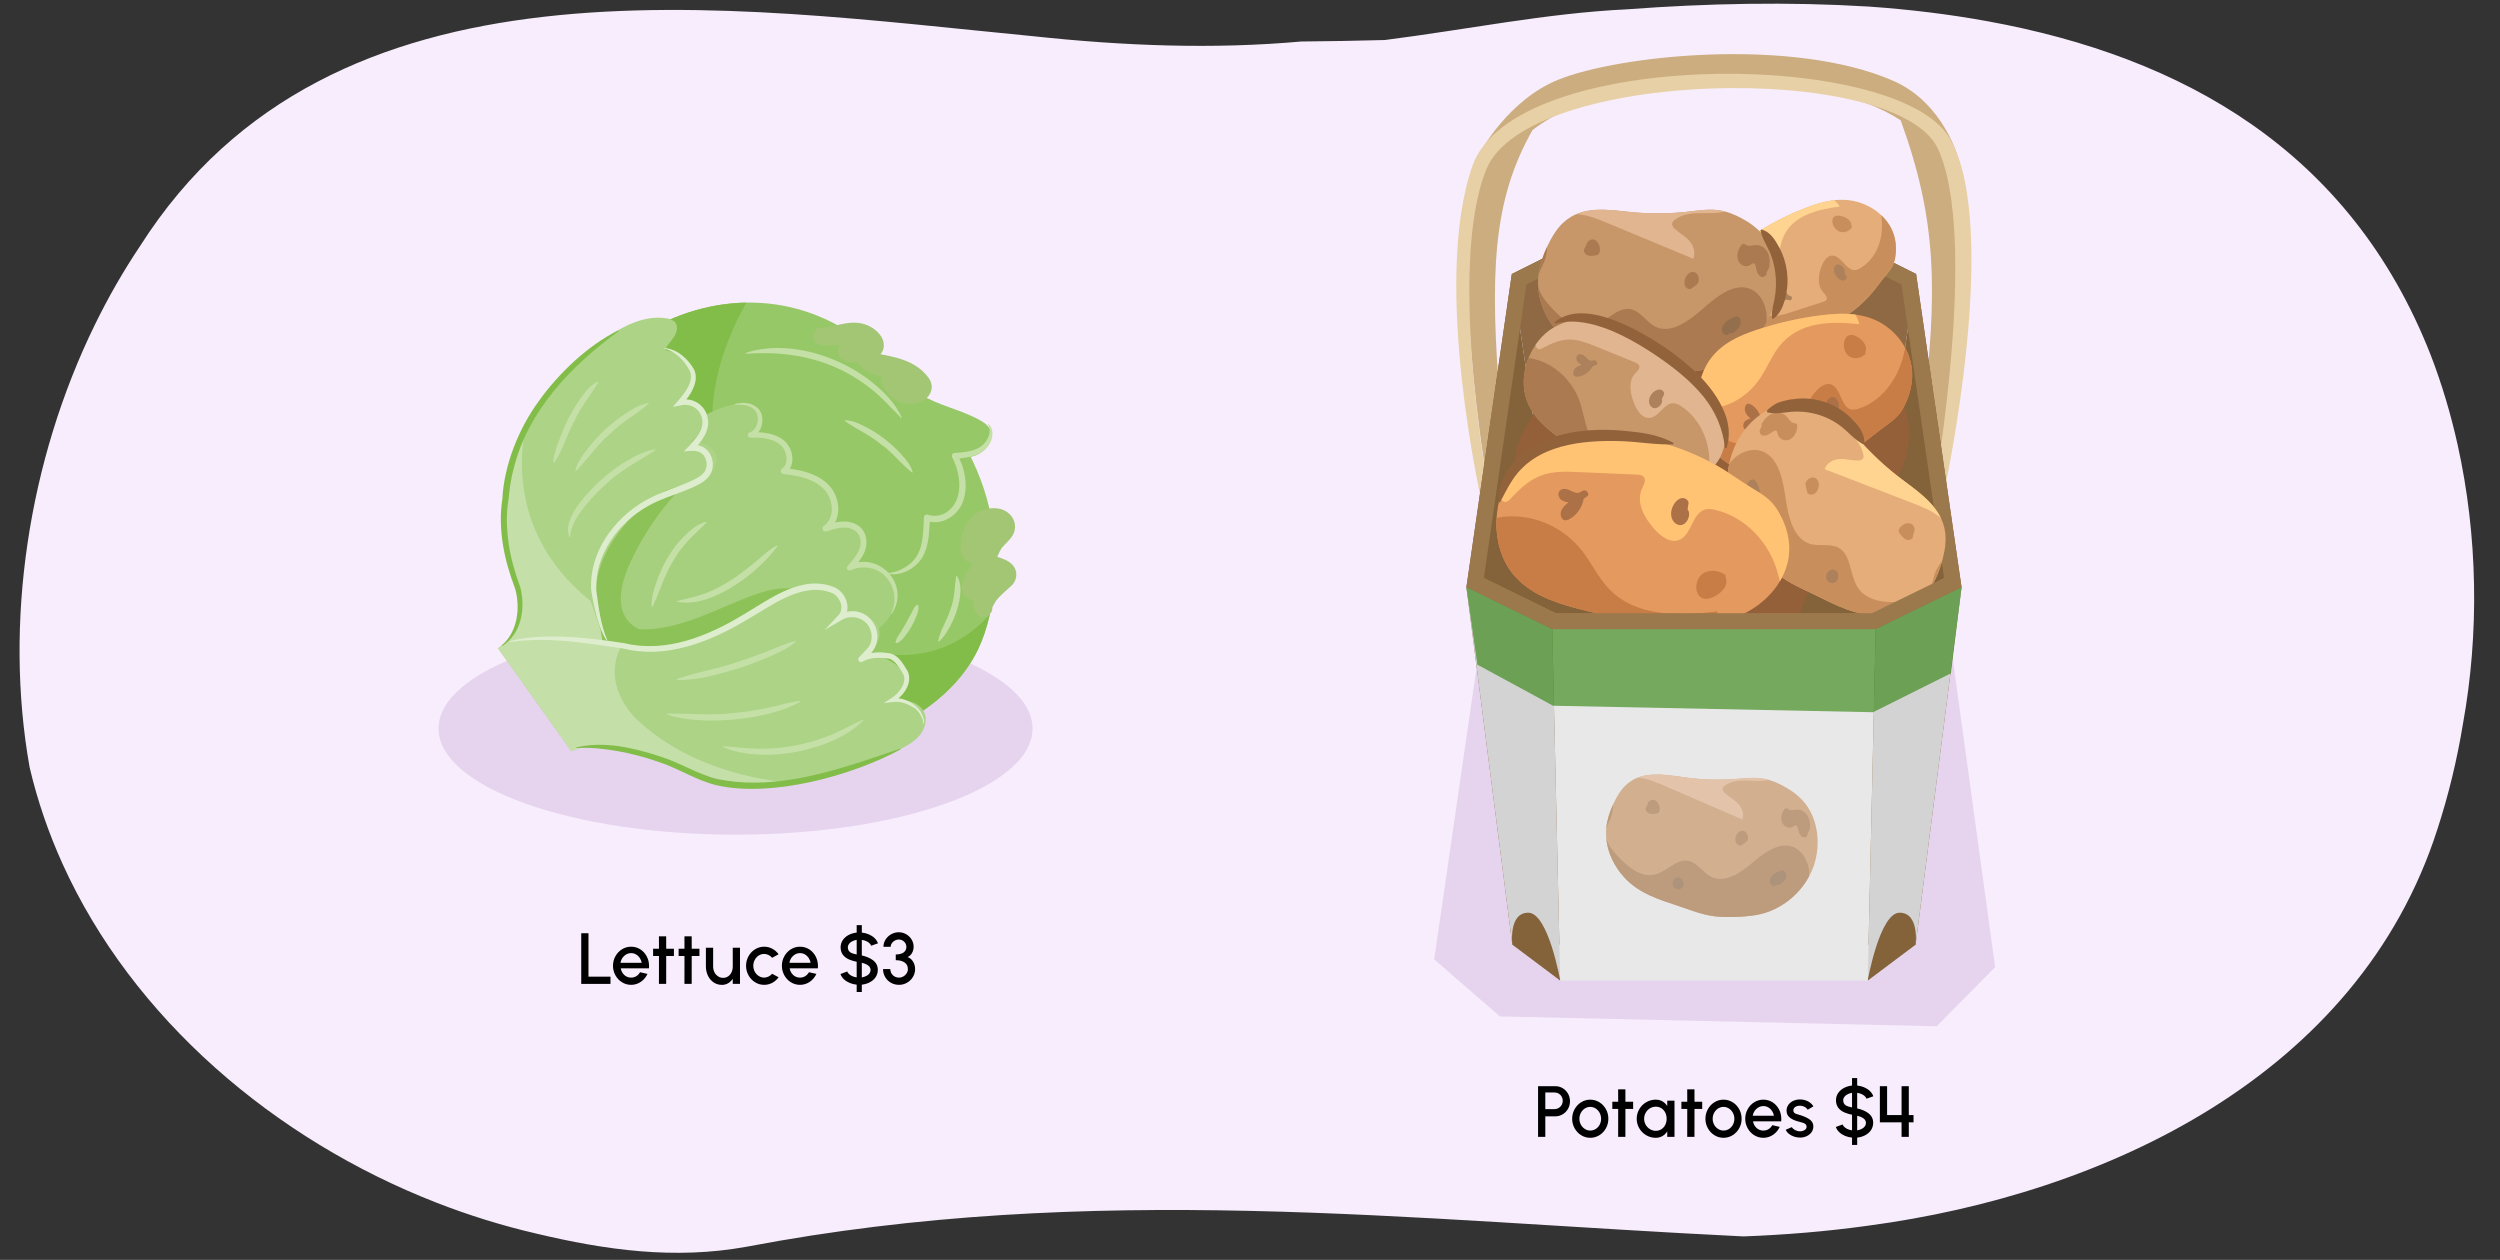 <?xml version="1.0" encoding="UTF-8"?><svg id="Guides_Delete_Me_" xmlns="http://www.w3.org/2000/svg" width="760" height="383" xmlns:xlink="http://www.w3.org/1999/xlink" viewBox="0 0 760 383"><rect x="0" y="0" width="760" height="383" fill="#333333" stroke="none"/><defs><style>.cls-1{clip-path:url(#clippath);}.cls-2{fill:#f7edfc;}.cls-3{fill:#e8d0a6;}.cls-4{fill:#e4ad79;}.cls-5{fill:#e4995e;}.cls-6{fill:#e8e8e8;}.cls-7{fill:#ffd490;}.cls-8{fill:#ffc373;}.cls-9{fill:#e6d3ed;}.cls-10{fill:#92623b;}.cls-11{fill:#997352;}.cls-12{fill:#97c867;}.cls-13{fill:#93603a;}.cls-14,.cls-15{fill:#83bd49;}.cls-16{fill:#946f4e;}.cls-17{fill:#8e6944;}.cls-18{fill:#ac7147;}.cls-19{fill:#a6d07d;}.cls-20{fill:#acd386;}.cls-21{fill:#ab7a50;}.cls-22{fill:#ccad7f;}.cls-23{fill:#c88f5d;}.cls-24{fill:#ddedce;}.cls-25{fill:#c79769;}.cls-26{fill:#c4e0a7;}.cls-27{fill:#d3d3d3;}.cls-28{fill:#c87c46;}.cls-29{fill:#ac815b;}.cls-30{fill:#e1b590;}.cls-31{fill:#a2c673;}.cls-32{fill:#9b794c;}.cls-33{fill:#84623a;}.cls-34{clip-path:url(#clippath-1);}.cls-35{clip-path:url(#clippath-4);}.cls-36{clip-path:url(#clippath-3);}.cls-37{clip-path:url(#clippath-2);}.cls-38,.cls-15{opacity:.7;}.cls-39{fill:#277f03;opacity:.6;}.cls-40{fill:#dceccb;opacity:.5;}</style><clipPath id="clippath"><path class="cls-12" d="M217.079,176.616l22.652,53.79c3.811,1.622,8.171,.301,12.081-1.066,8.993-3.142,17.988-6.51,26.087-11.526s15.325-11.826,19.439-20.418c1.533-3.201,2.616-6.604,3.435-10.058,3.726-15.7,1.903-32.659-5.074-47.208-.941-1.963-1.988-3.905-3.456-5.512l-75.165,41.998Z"/></clipPath><clipPath id="clippath-1"><path class="cls-12" d="M196.691,100.677c10.566-6.203,22.743-9.379,34.875-8.571,12.184,.811,24.022,5.678,33.248,14.091,5,4.559,9.224,10.112,14.791,13.577,5.713,3.555,12.571,4.735,18.374,8.011,1.383,.78,2.777,1.785,3.236,3.41,.703,2.492-1.196,5.451-3.523,6.739-2.316,1.281-4.915,1.342-7.392,1.371,1.551,2.798,3.121,5.666,3.507,8.94,.383,3.245-.666,7.019-3.334,9.025-2.993,2.252-6.873,1.643-10.247,.924,.966,1.813,1.318,3.959,1.257,6.086-.055,1.912-.444,3.858-1.341,5.584-1.849,3.561-5.656,5.747-9.405,6.488-3.733,.738-7.501,.268-11.191-.204,0,0-29.601-.137-29.001-.571s-50.071-60.268-49.469-60.788c.602-.521,15.617-14.113,15.617-14.113Z"/></clipPath><clipPath id="clippath-2"><path class="cls-19" d="M208.646,129.467c4.63-2.797,9.409-5.651,14.751-6.506,2.072-.332,4.374-.297,6.043,.975,2.724,2.074,1.917,7.163-1.315,8.293,3.359-.099,6.991,.154,9.589,2.285,2.598,2.131,3.291,6.76,.541,8.69,4.727,.456,9.744,1.525,13.028,4.956,3.284,3.431,3.685,9.887-.303,12.466,1.827-.586,3.691-1.179,5.61-1.167,1.918,.012,3.935,.73,5.041,2.298,1.183,1.678,1.089,4,.284,5.888-.805,1.889-2.218,3.441-3.606,4.955,3.265-1.58,7.406-1.148,10.275,1.07,2.869,2.218,4.329,6.118,3.622,9.675-.952,4.791-5.207,8.111-9.19,10.938-5.586,3.965-11.337,7.901-17.86,9.991-3.993,1.28-8.179,1.835-12.351,2.244-20.295,1.991-40.839,.673-61.068,3.254-.642-7.84,.17-15.877,1.177-23.679,.647-5.014,1.303-10.067,2.934-14.852,1.306-3.832,3.219-7.432,5.33-10.887,7.428-12.16,15.274-23.521,27.47-30.89Z"/></clipPath><clipPath id="clippath-3"><path class="cls-20" d="M151.361,197.062c4.644-3.017,6.853-7.391,6.445-12.914-.407-5.523-2.478-10.769-3.714-16.167-2.896-12.644-.171-24.844,5.297-36.607,5.468-11.762,14.486-21.74,25.251-28.976,5.301-3.563,11.525-6.582,17.844-5.651,1.03,.152,2.123,.456,2.77,1.272,.996,1.256,.494,3.141-.4,4.471s-2.141,2.455-2.697,3.958c2.332,.311,4.548,1.437,6.173,3.139,1.986,2.078,3.058,5.094,2.486,7.911-.572,2.817-2.926,5.275-5.775,5.653,2.666-2.015,7.034-.345,8.144,2.807,1.11,3.153-.748,6.872-3.72,8.402,2.896,.097,6.282,.467,7.775,2.95,1.792,2.981-.604,6.94-3.703,8.518-3.814,1.941-8.184,1.726-12.059,3.785-4.079,2.167-7.563,5.376-10.595,8.823-4.879,5.545-9.19,12.478-9.612,20.041-.468,8.395,3.027,16.562,2.118,25.026-.676,6.298-4.958,20.517-9.756,24.653l-22.273-31.094Z"/></clipPath><clipPath id="clippath-4"><path class="cls-20" d="M151.482,197.072c6.407-5.758,19.337-1.669,27.949-1.481,8.612,.188,17.283,1.61,25.791,.262,10.216-1.619,19.347-7.084,28.273-12.311,3.299-1.932,6.69-3.876,10.446-4.585,2.161-.408,4.389-.392,6.567-.093,2.173,.298,4.469,.981,5.801,2.724s1.06,4.774-.967,5.611c2.295-.313,4.651-.623,6.906-.094,2.255,.529,4.42,2.09,4.977,4.338,.721,2.907-1.347,5.699-3.285,7.983,4.046-.299,8.187,1.589,10.616,4.838,.499,.668,.936,1.405,1.1,2.222,.627,3.123-2.698,5.472-5.541,6.906,4.014-1.057,9.304-.523,10.887,3.313,.924,2.24,.147,4.903-1.381,6.783-1.528,1.88-3.696,3.116-5.863,4.199-15.025,7.506-36.971,13.468-53.319,9.617-8.866-2.089-17.264-5.828-26.069-8.159-8.805-2.332-12.343-4.366-20.689-.717l-22.197-31.356Z"/></clipPath></defs><path class="cls-2" d="M395.564,12.617c-26.564,2.383-53.564,1.383-81.564-1.617C221,2,101-17,42.594,74.779c-5.078,7.573-9.657,15.561-13.719,23.859C8.566,140.126,1.187,189.357,8.998,233.223c2.37,10.149,5.745,19.949,9.996,29.344,21.255,46.976,64.381,83.842,113.756,103.072,9.875,3.846,20,6.987,30.25,9.362,21,5,42,8,64,4,105-20,202-8,302.983-3.131,12.478-.459,25.176-1.49,37.866-3.253,72.151-9.616,149.151-45.616,173.151-120.616,3.375-10.375,5.953-21.062,7.731-31.911,4.976-27.408,4.57-57.054-1.625-84.935-2.065-9.293-4.773-18.391-8.14-27.144-24.483-62.506-75.725-90.758-134.658-101.539-11.79-2.156-23.888-3.614-36.168-4.472-12.285-.75-24.562-1-36.817-.833-12.255,.166-24.489,.749-36.69,1.665-12.317,.585-24.475,2.127-36.675,3.915-12.2,1.788-24.444,3.824-36.955,5.419-8.564,.234-17.037,.385-25.439,.453Z"/><ellipse class="cls-9" cx="223.61" cy="221.484" rx="90.287" ry="32.25"/><g><polygon class="cls-9" points="588.734 311.984 455.984 308.984 436 291.663 452.984 174.734 590.234 175.484 606.515 294.014 588.734 311.984"/><g><path class="cls-22" d="M456.139,124.108l-2.928,29.279c-9.497-55.091-8.458-96.622-3.253-107.032,0,0,8.458-15.941,23.749-22.122,18.622-7.528,71.246-13.013,101.827,.325,15.498,6.76,19.845,23.749,19.845,23.749,7.788,22.273,.142,64.371-7.157,99.225l-3.904-19.194c4.873-40.141,4.553-61.254-6.507-91.742-22.773-15.29-84.105-18.366-111.912,2.928-12.168,21.422-13.132,43.505-9.76,84.585Z"/><path class="cls-3" d="M453.211,153.388s-13.738-71.325-1.376-101.905,124.947-32.918,137.309-6.241-.923,102.291-.923,102.291l2.928,1.301s17.242-79.38,1.627-106.707-132.408-27.653-145.096,8.133,2.928,103.128,2.928,103.128h2.603Z"/><g><g><polygon class="cls-17" points="459.59 83.292 471.389 161.955 483.189 170.805 481.222 72.476 459.59 83.292"/><polygon class="cls-17" points="582.501 83.292 570.702 161.955 558.902 170.805 560.869 72.476 582.501 83.292"/><polygon class="cls-11" points="481.222 72.476 560.869 72.476 558.902 170.805 483.189 170.805 481.222 72.476"/></g><polygon class="cls-33" points="459.59 83.292 445.781 178.526 459.741 287.174 471.389 161.955 459.59 83.292"/><polygon class="cls-33" points="582.501 83.292 570.702 161.955 582.35 287.174 596.31 178.526 582.501 83.292"/><polygon class="cls-33" points="483.189 170.805 469.453 177.919 459.741 287.174 582.35 287.174 572.638 176.705 558.902 170.805 483.189 170.805"/><g><path class="cls-13" d="M469.984,168.234c-10.5-21-12.807-28.195-4.5-41.25,12.706-19.966,31.365-14.578,44.97-21.097,12.165-5.829,23.268-13.89,35.685-9.616,9.308,3.204,20.325,11.625,29.157,21.575,8.232,9.273,6.229,25.886-4.582,33.608-25.146,17.961-20.373,42.822-31.133,42.708-10.334-.109-65.927-22.774-69.597-25.928Z"/><path class="cls-32" d="M559.723,77.331l18.337,9.169,12.936,89.217-21.908,10.699h-96.085l-21.908-10.699,12.936-89.217,18.337-9.169h77.354m1.146-4.856h-79.647l-21.632,10.816-13.809,95.234,26.1,12.746h98.329l26.1-12.746-13.809-95.234-21.632-10.816h0Z"/><g><g><path class="cls-4" d="M573.792,67.556c-2.986-4.067-7.701-6.305-12.041-6.733-4.34-.429-8.387,.721-12.209,2.142-4.971,1.848-9.721,4.173-14.189,6.944-3.591,2.227-7.138,4.926-8.632,9.214-2.217,6.363,1.274,15.505,7.518,19.69,5.624,3.769,12.155,3.396,17.613,1.678,6.318-1.988,11.933-5.607,16.396-10.48,1.953-2.133,3.557-4.606,5.446-6.805,1.228-1.429,2.123-2.858,2.457-4.936,.567-3.527,.091-7.379-2.358-10.715Z"/><path class="cls-23" d="M534.238,98.813c-1.899-1.273-3.538-3.007-4.844-4.979,.067-.508,.258-.963,.702-1.029,.369-.056,.771,.193,1.134,.426,2.052,1.312,4.234,2.463,6.432,2.766,2.402,.331,4.62-.371,6.767-1.067,3.282-1.064,6.564-2.127,9.847-3.191,.492-.159,1.048-.401,1.094-.979,.056-.69-.629-1.304-1.123-1.88-1.929-2.252-1.424-5.47-.52-7.854,.692-1.825,1.989-3.786,3.96-3.233,2.181,.612,3.571,3.968,5.751,4.299,.774,.118,1.465-.197,2.085-.56,4.599-2.691,7.171-8.523,6.518-14.784-.045-.431-.098-.877-.133-1.317,.681,.643,1.313,1.35,1.883,2.126,2.449,3.336,2.925,7.188,2.358,10.715-.334,2.078-1.229,3.506-2.457,4.936-1.889,2.199-3.493,4.672-5.446,6.805-4.462,4.873-10.077,8.492-16.396,10.48-5.459,1.717-11.99,2.091-17.613-1.678Z"/><path class="cls-23" d="M562.822,68.543c.172-1.204-1.261-2.266-2.426-2.67-1.009-.35-2.155-.547-2.865,.074-1.128,.987-.193,3.551,1.37,4.325s3.212,.074,4.096-1.176"/><path class="cls-7" d="M528.664,90.188c-.369,.054-.755,.085-1.148,.093-1.542-3.743-1.956-7.829-.796-11.158,1.494-4.288,5.041-6.986,8.632-9.214,4.468-2.771,9.218-5.096,14.189-6.944,2.59-.963,5.287-1.788,8.105-2.095,.604,.549,1.169,1.179,1.678,1.909-6.963,.908-14.546,2.782-17.265,9.464-1.002,2.461-1.221,5.354-2.021,7.935-1.675,5.398-6.033,9.234-11.374,10.01Z"/><path class="cls-29" d="M543.634,89.741c-.809-1.525-2.269-2.718-3.766-3.076-.3-.072-.617-.11-.864,.018-.546,.283-.456,1.26,.006,1.871s1.147,.941,1.793,1.239c-.417,.216-.85,.445-1.093,.867s-.231,1.097,.165,1.522c.554,.592,1.373,.311,1.857-.135s.963-1.04,1.669-.935c.279,.041,.567,.195,.836,.172,.458-.038,.667-.687,.369-1.15"/><path class="cls-29" d="M560.75,82.969c.354-1.236-1.219-2.942-2.345-2.543-.681,.241-1.026,1.071-.908,1.914,.118,.843,.639,1.668,1.295,2.25,.484,.43,1.078,.754,1.63,.718s1.014-.518,.93-1.141"/></g><g><path class="cls-25" d="M538.788,94.107c2.763-7.519,2.047-16.42-2.343-22.093-1.894-2.447-4.366-4.242-6.984-5.652-2.199-1.184-4.538-2.119-7.012-2.456-3.128-.426-6.361,.114-9.558,.467-5.809,.641-11.622,.663-17.336,.065-6.8-.711-14.464-2.005-20.125,3.059-2.114,1.891-3.667,4.482-4.937,7.151-1.289,2.71-2.336,5.587-2.742,8.552-.919,6.716,1.677,13.025,5.584,17.44,4.941,5.583,11.655,7.363,18.317,9.45,4.116,1.29,8.186,2.874,12.543,3.221,2.574,.205,5.188,.074,7.791-.129,3.56-.279,7.062-.751,10.524-2.153,6.242-2.528,11.944-7.662,15.193-14.368,.403-.831,.766-1.684,1.086-2.554Z"/><g><path class="cls-21" d="M473.336,100.641c-3.177-3.59-5.486-8.431-5.745-13.726,.463,2.31,1.994,4.343,3.5,6.036,3.49,3.924,8.117,7.814,13.174,6.179,3.942-1.274,7.381-5.766,11.298-5.166,3.09,.473,4.88,3.973,7.68,5.358,4.558,2.254,10.024-1.574,14.263-5.323,4.239-3.749,9.371-7.904,14.184-6.313,3.611,1.194,5.733,5.659,5.347,10.045-.008,.092-.024,.184-.034,.276-3.33,6.045-8.676,10.665-14.493,13.022-3.461,1.402-6.963,1.874-10.524,2.153-2.603,.204-5.218,.334-7.791,.129-4.357-.346-8.426-1.931-12.543-3.221-6.661-2.087-13.376-3.867-18.317-9.45Z"/><path class="cls-21" d="M467.752,83.2c.387-2.827,1.36-5.572,2.566-8.17-.004,1.554-.304,3.156-.898,4.592-.561,1.356-1.329,2.646-1.717,4.05,.018-.158,.028-.314,.05-.473Z"/></g><path class="cls-21" d="M482.231,74.584c.068-1.183,1.368-2.036,2.353-1.748,.985,.288,1.595,1.386,1.769,2.53,.104,.684,.025,1.53-.503,1.957-.272,.22-.607,.28-.928,.333-.749,.124-1.526,.246-2.222,.002-.696-.244-1.287-.964-1.198-1.814"/><path class="cls-21" d="M515.915,86.422c1.179-1.264,.294-3.758-1.252-3.772s-2.873,2.06-2.562,3.748c.204,1.106,1.403,2.007,2.206,1.218"/><path class="cls-21" d="M537.802,81.404c.348-1.602,.244-3.315-.441-4.663-.685-1.348-1.983-2.278-3.409-2.252-1.089,.02-2.293,.552-3.209-.024-.25-.157-.486-.397-.783-.364-.251,.028-.465,.248-.64,.469-1.031,1.301-1.487,3.234-.887,4.697s2.367,2.164,3.68,1.266c.369-.252,.786-.626,1.153-.448,.219,.106,.325,.377,.401,.635,.213,.726,.315,1.505,.604,2.19s.825,1.287,1.515,1.31,1.446-.773,1.283-1.519"/><path class="cls-30" d="M479.179,65.122c5.05-2.165,10.983-1.247,16.376-.683,5.714,.598,11.527,.576,17.336-.065,3.197-.353,6.43-.892,9.558-.467,.666,.091,1.321,.228,1.968,.398-4.942,1.305-10.83-.843-15.278,2.51-.324,.244-.653,.545-.774,.957-.196,.673,.243,1.295,.687,1.722,1.363,1.311,3.06,2.156,4.361,3.544,1.301,1.388,2.162,3.637,1.336,5.621-8.654-3.601-17.309-7.202-25.963-10.803-3.043-1.266-6.14-2.545-9.456-2.731-.05-.003-.101-.001-.151-.004Z"/><path class="cls-16" d="M526.57,101.368c.901-.592,1.853-1.24,2.36-2.27,.507-1.03,.307-2.537-.637-2.825-.546-.167-1.148,.108-1.696,.379-.829,.41-1.681,.847-2.322,1.589s-1.02,1.877-.677,2.753,1.573,1.149,2.147,.34"/><path class="cls-16" d="M493.216,103.37c.839-1.171,.32-3.116-.905-3.391s-2.609,1.243-2.414,2.646,1.884,2.066,2.943,1.157"/></g><g><path class="cls-5" d="M580.548,109.02c-1.891-6.066-6.589-10.335-11.581-12.195s-10.282-1.628-15.415-.982c-6.676,.839-13.283,2.35-19.737,4.512-5.188,1.738-10.516,4.088-14.049,9.077-5.244,7.403-4.83,20.064,.892,27.267,5.153,6.488,13.083,7.994,20.285,7.469,8.337-.608,16.504-3.499,23.812-8.33,3.199-2.115,6.121-4.768,9.27-6.985,2.047-1.442,3.697-2.983,4.945-5.519,2.119-4.304,3.129-9.338,1.578-14.314Z"/><path class="cls-28" d="M520.658,136.7c-1.74-2.191-2.982-4.889-3.73-7.788,.288-.624,.702-1.143,1.257-1.094,.462,.041,.838,.479,1.176,.884,1.906,2.287,4.034,4.409,6.526,5.46,2.724,1.149,5.653,.93,8.495,.698,4.343-.355,8.687-.71,13.03-1.065,.651-.053,1.412-.192,1.704-.911,.349-.859-.215-1.846-.567-2.727-1.376-3.442,.544-7.374,2.596-10.124,1.571-2.106,3.918-4.201,6.038-2.903,2.347,1.438,2.628,6.118,5.088,7.199,.873,.384,1.826,.194,2.712-.078,6.578-2.021,12.027-8.643,13.813-16.787,.123-.56,.242-1.143,.381-1.712,.547,1.022,1.011,2.112,1.372,3.269,1.551,4.976,.541,10.009-1.578,14.314-1.248,2.536-2.898,4.077-4.945,5.519-3.149,2.218-6.071,4.87-9.27,6.985-7.308,4.832-15.475,7.723-23.812,8.33-7.203,.525-15.132-.981-20.285-7.469Z"/><path class="cls-28" d="M567.082,106.948c.697-1.476-.574-3.258-1.796-4.125-1.058-.751-2.342-1.348-3.442-.774-1.747,.91-1.683,4.449-.139,5.904,1.544,1.455,3.795,1.067,5.359-.251"/><path class="cls-8" d="M517.55,124.064c-.462-.044-.934-.121-1.404-.23-.304-5.217,.876-10.528,3.619-14.402,3.534-4.989,8.862-7.339,14.049-9.077,6.454-2.163,13.061-3.673,19.737-4.512,3.478-.437,7.027-.667,10.508-.202,.494,.88,.91,1.85,1.217,2.931-8.663-.958-18.459-.878-24.431,6.778-2.2,2.82-3.645,6.425-5.655,9.458-4.203,6.343-10.963,9.89-17.64,9.256Z"/><path class="cls-18" d="M535.558,128.034c-.339-2.181-1.59-4.138-3.225-5.046-.328-.182-.69-.326-1.036-.238-.766,.194-1.058,1.461-.759,2.376s.98,1.541,1.628,2.117c-.585,.147-1.194,.307-1.657,.769s-.724,1.322-.426,1.981c.417,.92,1.508,.81,2.266,.392s1.572-1.028,2.37-.681c.316,.137,.595,.419,.925,.472,.561,.091,1.075-.67,.911-1.348"/><path class="cls-18" d="M558.71,124.629c.928-1.462-.248-4.103-1.752-3.938-.909,.1-1.66,1.049-1.865,2.154-.205,1.106,.079,2.31,.621,3.248,.4,.692,.975,1.283,1.646,1.406s1.42-.35,1.574-1.166"/></g><g><path class="cls-4" d="M526.799,137.094c2.711-7.272,8.915-13.134,15.824-14.158,2.981-.442,5.98-.02,8.843,.778,2.405,.67,4.758,1.615,6.83,3.08,2.62,1.852,4.705,4.466,6.882,6.921,3.955,4.461,8.307,8.483,12.98,11.995,5.56,4.179,12.139,8.538,13.168,16.054,.384,2.807-.099,5.727-.844,8.508-.757,2.823-1.802,5.599-3.385,7.996-3.585,5.428-9.551,8.144-15.297,8.603-7.265,.581-13.441-2.776-19.773-5.878-3.913-1.917-7.978-3.59-11.471-6.345-2.063-1.628-3.944-3.523-5.769-5.462-2.497-2.653-4.826-5.403-6.534-8.79-3.079-6.108-4.093-13.703-2.264-20.729,.227-.871,.497-1.73,.811-2.572Z"/><g><path class="cls-23" d="M571.799,186.87c4.671-.373,9.488-2.238,13.053-5.84-1.818,1.33-4.263,1.726-6.471,1.897-5.119,.396-11.071-.015-13.828-4.668-2.149-3.626-1.873-9.204-5.197-11.475-2.622-1.792-6.194-.527-9.18-1.468-4.858-1.532-6.527-8.033-7.324-13.631-.797-5.598-2.006-12.102-6.634-14.283-3.472-1.636-7.909,.088-10.411,3.486-.053,.071-.099,.148-.15,.22-1.347,6.611-.274,13.594,2.596,19.286,1.707,3.387,4.037,6.137,6.534,8.79,1.825,1.939,3.706,3.835,5.77,5.462,3.493,2.756,7.558,4.429,11.471,6.345,6.332,3.101,12.508,6.458,19.773,5.877Z"/><path class="cls-23" d="M587.096,178.268c1.509-2.285,2.526-4.915,3.274-7.601-.987,1.112-1.781,2.463-2.249,3.898-.442,1.355-.686,2.805-1.288,4.075,.087-.125,.179-.244,.264-.372Z"/></g><path class="cls-23" d="M581.706,162.136c.702-.892,.269-2.397-.654-2.87-.923-.473-2.08-.109-2.94,.587-.513,.416-.993,1.075-.868,1.744,.064,.344,.278,.618,.485,.877,.484,.605,.989,1.227,1.667,1.533,.678,.306,1.58,.199,2.054-.47"/><path class="cls-23" d="M548.87,147.373c-.081-1.715,2.171-2.886,3.342-1.831,1.171,1.055,.846,3.451-.462,4.441-.857,.649-2.331,.466-2.432-.651"/><path class="cls-23" d="M535.626,128.704c.758-1.384,1.927-2.535,3.3-3.025,1.372-.49,2.94-.26,3.994,.742,.805,.765,1.371,1.974,2.426,2.195,.287,.06,.618,.051,.82,.28,.17,.193,.191,.497,.182,.776-.054,1.639-.942,3.334-2.324,3.965s-3.155-.086-3.57-1.632c-.116-.434-.192-.988-.581-1.115-.232-.075-.485,.045-.705,.177-.622,.371-1.195,.857-1.847,1.148s-1.439,.351-1.972-.108c-.533-.459-.594-1.549,.004-1.968"/><path class="cls-7" d="M590.022,157.484c-2.414-5.026-7.455-8.46-11.864-11.775-4.672-3.512-9.024-7.534-12.98-11.995-2.176-2.455-4.262-5.069-6.882-6.921-.558-.394-1.137-.748-1.731-1.072,2.882,4.338,8.671,6.862,9.877,12.322,.088,.397,.144,.839-.028,1.216-.281,.616-1.007,.757-1.613,.756-1.858-.004-3.67-.57-5.532-.476-1.861,.094-3.939,1.107-4.581,3.092,8.793,3.394,17.585,6.788,26.378,10.182,3.091,1.193,6.232,2.415,8.84,4.568,.039,.033,.077,.069,.116,.102Z"/><path class="cls-29" d="M531.353,150.699c-.3-1.043-.602-2.162-.328-3.247s1.385-2.022,2.277-1.578c.516,.257,.793,.868,1.032,1.44,.361,.864,.723,1.763,.733,2.735s-.428,2.043-1.245,2.432-1.913-.264-1.829-1.237"/><path class="cls-29" d="M555.13,175.117c.115-1.414,1.744-2.445,2.838-1.798,1.095,.647,1.169,2.685,.129,3.552-1.04,.867-2.731,.177-2.947-1.203"/></g><g><path class="cls-25" d="M521.674,140.928c-3.436,4.468-9.045,6.58-14.277,6.595s-10.18-1.801-14.866-3.913c-6.095-2.747-11.943-6.032-17.47-9.813-4.442-3.039-8.851-6.63-10.845-11.866-2.959-7.771,.868-18.181,8.241-22.42,6.641-3.818,14.559-2.638,21.239,.01,7.732,3.064,14.683,7.977,20.294,14.241,2.456,2.742,4.504,5.847,6.885,8.659,1.548,1.828,2.693,3.618,3.187,6.111,.839,4.233,.431,8.732-2.388,12.397Z"/><path class="cls-30" d="M472.457,99.51c-2.242,1.289-4.15,3.154-5.645,5.337,.103,.607,.354,1.167,.894,1.296,.449,.108,.924-.141,1.354-.375,2.426-1.318,5.016-2.431,7.662-2.541,2.892-.12,5.607,.961,8.235,2.026,4.018,1.628,8.035,3.257,12.053,4.885,.602,.244,1.285,.593,1.367,1.281,.097,.822-.705,1.47-1.277,2.095-2.237,2.443-1.485,6.304-.288,9.223,.917,2.235,2.572,4.699,4.932,4.269,2.613-.476,4.148-4.285,6.772-4.43,.931-.051,1.782,.399,2.547,.898,5.682,3.7,9.047,10.884,8.53,18.211-.036,.504-.081,1.025-.103,1.542,.795-.682,1.531-1.447,2.186-2.299,2.819-3.665,3.227-8.164,2.388-12.397-.494-2.494-1.639-4.283-3.187-6.111-2.381-2.812-4.429-5.917-6.885-8.659-5.611-6.264-12.562-11.177-20.294-14.241-6.68-2.647-14.598-3.828-21.239-.01Z"/><path class="cls-16" d="M508.358,138.52c.26,1.443-1.428,2.535-2.82,2.882-1.206,.3-2.583,.403-3.47-.412-1.407-1.294-.388-4.219,1.469-4.956s3.883,.276,5.008,1.854"/><path class="cls-21" d="M466.086,109.073c-.449-.105-.917-.186-1.393-.24-1.703,4.249-2.026,9.031-.478,13.097,1.994,5.237,6.403,8.828,10.845,11.866,5.527,3.781,11.375,7.066,17.47,9.813,3.176,1.431,6.475,2.712,9.898,3.393,.707-.581,1.363-1.261,1.947-2.066-8.465-1.861-17.721-4.934-21.302-13.139-1.319-3.022-1.709-6.466-2.791-9.607-2.261-6.569-7.702-11.596-14.197-13.118Z"/><path class="cls-29" d="M484.219,111.295c-.913,1.711-2.628,2.956-4.423,3.21-.36,.051-.742,.06-1.046-.12-.672-.396-.606-1.54-.074-2.21s1.347-.982,2.116-1.262c-.514-.302-1.048-.622-1.36-1.148s-.327-1.323,.134-1.78c.644-.637,1.648-.212,2.253,.369,.605,.581,1.21,1.338,2.06,1.294,.336-.017,.677-.166,1.004-.109,.556,.097,.836,.887,.497,1.401"/><path class="cls-29" d="M505.224,121.235c.482,1.501-1.348,3.339-2.728,2.739-.834-.362-1.288-1.382-1.182-2.365s.701-1.899,1.469-2.513c.567-.453,1.272-.769,1.941-.665,.669,.104,1.25,.727,1.174,1.453"/></g><path class="cls-10" d="M472.562,97.986c9.064-7.654,26.131,2.615,34.263,8.087,7.362,5.303,14.957,11.856,17.972,20.819,.929,3.035,1.059,6.382,.043,9.331l-.431-.048c-.684-5.912-2.887-11.068-6.572-15.635-3.683-4.487-8.263-8.236-13.051-11.546-4.819-3.375-9.914-6.391-15.277-8.627-5.398-2.107-10.944-3.451-16.728-2.006,0,0-.219-.375-.219-.375h0Z"/><g><path class="cls-5" d="M542.941,172.708c-2.536,7.354-8.915,12.662-15.712,15.089-6.797,2.427-14.016,2.356-21.023,1.783-9.113-.745-18.138-2.299-26.959-4.641-7.09-1.883-14.376-4.493-19.233-10.342-7.208-8.678-6.734-23.888,1.02-32.757,6.984-7.988,17.79-10.106,27.62-9.759,11.378,.402,22.542,3.551,32.546,9.063,4.38,2.413,8.385,5.481,12.697,8.019,2.803,1.65,5.066,3.435,6.787,6.429,2.921,5.083,4.336,11.083,2.256,17.115Z"/><path class="cls-8" d="M461.034,141.84c-2.358,2.697-4.033,5.984-5.033,9.492,.397,.737,.966,1.345,1.723,1.263,.631-.068,1.14-.607,1.599-1.107,2.584-2.819,5.471-5.449,8.864-6.808,3.708-1.485,7.706-1.338,11.584-1.17,5.928,.256,11.856,.511,17.785,.767,.888,.038,1.928,.175,2.331,1.027,.482,1.018-.28,2.224-.754,3.294-1.852,4.185,.795,8.828,3.614,12.048,2.159,2.466,5.376,4.888,8.258,3.247,3.191-1.817,3.54-7.445,6.889-8.839,1.188-.495,2.489-.304,3.7-.012,8.989,2.167,16.47,9.9,18.966,19.604,.172,.667,.338,1.362,.532,2.04,.739-1.248,1.364-2.574,1.848-3.976,2.08-6.032,.665-12.033-2.256-17.115-1.721-2.994-3.984-4.779-6.787-6.429-4.312-2.538-8.317-5.607-12.697-8.019-10.005-5.512-21.168-8.661-32.546-9.063-9.83-.347-20.637,1.77-27.62,9.759Z"/><path class="cls-28" d="M524.585,175.723c.962,1.744-.76,3.932-2.42,5.02-1.438,.942-3.185,1.709-4.69,1.064-2.39-1.024-2.329-5.273-.233-7.079s5.169-1.429,7.313,.091"/><path class="cls-28" d="M456.886,157.125c-.63,.071-1.273,.182-1.914,.331-.377,6.273,1.271,12.6,5.042,17.141,4.857,5.848,12.143,8.459,19.233,10.342,8.821,2.342,17.846,3.896,26.959,4.641,4.748,.388,9.591,.525,14.337-.169,.667-1.076,1.227-2.256,1.639-3.565-11.811,1.49-25.176,1.778-33.38-7.176-3.022-3.298-5.019-7.567-7.783-11.129-5.78-7.447-15.029-11.439-24.133-10.416Z"/><path class="cls-18" d="M481.425,151.654c-.447,2.631-2.139,5.028-4.364,6.182-.446,.231-.939,.419-1.412,.327-1.046-.203-1.454-1.711-1.053-2.821s1.326-1.888,2.206-2.604c-.8-.153-1.631-.322-2.266-.858-.634-.536-.998-1.559-.595-2.361,.562-1.12,2.051-1.032,3.089-.559,1.038,.472,2.153,1.172,3.238,.725,.43-.177,.809-.526,1.259-.603,.765-.131,1.471,.761,1.252,1.582"/><path class="cls-18" d="M513.035,154.834c1.276,1.718-.308,4.934-2.362,4.794-1.241-.084-2.272-1.193-2.559-2.512s.091-2.776,.823-3.922c.541-.847,1.321-1.578,2.236-1.751s1.939,.365,2.155,1.337"/></g><path class="cls-10" d="M508.648,135.082c-5.277,.182-10.281-.752-15.484-.96-12.024-.419-26.421,.92-33.476,11.96-1.358,2.053-2.441,4.29-3.704,6.661l-.424-.09c-.051-2.695,.535-5.435,1.755-7.929,6.758-12.69,23.08-14.972,36.052-13.792,5.264,.502,10.618,1.059,15.392,3.731l-.112,.419h0Z"/><path class="cls-10" d="M566.289,134.989c-2.644-1.414-4.165-3.435-6.379-5.196-4.583-3.628-10.529-5.223-16.281-4.505-2.169,.238-3.973,.567-6.342,.101,0,0-.186-.488-.186-.488,.528-.615,1.137-1.089,1.767-1.527,1.535-1.168,3.454-1.505,5.291-1.916,0,0,1.139-.116,1.139-.116,6.15-.908,12.697,1.208,17.144,5.511,2.187,2.178,4.449,4.523,4.314,7.904,0,0-.468,.232-.468,.232h0Z"/><path class="cls-10" d="M535.503,69.753c2.741,.776,4.095,3.147,5.36,5.433,2.479,4.524,3.22,10.127,1.903,15.126-.54,2.535-1.536,5.059-3.702,6.632,0,0-.388-.194-.388-.194-.148-1.407,.095-2.555,.303-3.698,1.47-5.448,1.226-11.256-1-16.486-.964-2.246-2.261-3.958-2.777-6.5,0,0,.3-.313,.3-.313h0Z"/></g></g></g><g><polygon class="cls-27" points="445.781 178.526 459.741 287.174 474.309 298.099 471.881 191.272 445.781 178.526"/><path class="cls-33" d="M464.597,277.462c-6.07,0-4.856,9.712-4.856,9.712l14.567,10.925s-3.642-20.637-9.712-20.637Z"/><polygon class="cls-27" points="596.31 178.526 582.35 287.174 567.782 298.099 570.21 191.272 596.31 178.526"/><path class="cls-33" d="M577.494,277.462c6.07,0,4.856,9.712,4.856,9.712l-14.567,10.925s3.642-20.637,9.712-20.637Z"/><polygon class="cls-6" points="471.881 191.272 570.21 191.272 567.782 298.099 474.309 298.099 471.881 191.272"/></g><polygon class="cls-32" points="590.996 175.717 569.088 186.416 473.003 186.416 451.095 175.717 445.781 178.526 471.881 191.272 570.21 191.272 596.31 178.526 590.996 175.717"/><polygon class="cls-39" points="445.781 178.526 449.121 202.054 472.128 214.543 569.41 216.515 593.074 204.683 596.31 178.526 570.21 191.272 471.881 191.272 445.781 178.526"/><g class="cls-38"><path class="cls-25" d="M551.396,263.149c2.208-6.374,1.302-14.042-2.75-19.05-1.748-2.161-3.987-3.779-6.341-5.07-1.978-1.085-4.073-1.96-6.268-2.326-2.775-.462-5.614-.098-8.426,.106-5.111,.371-10.243,.211-15.308-.478-6.027-.82-12.835-2.168-17.678,2.008-1.808,1.559-3.1,3.737-4.139,5.99-1.055,2.288-1.891,4.727-2.158,7.262-.605,5.741,1.882,11.241,5.468,15.154,4.535,4.948,10.52,6.684,16.467,8.682,3.675,1.235,7.317,2.721,11.176,3.153,2.279,.255,4.584,.224,6.877,.129,3.136-.13,6.214-.427,9.227-1.525,5.435-1.98,10.312-6.214,12.974-11.874,.33-.702,.625-1.423,.88-2.161Z"/><g><path class="cls-21" d="M493.795,266.744c-2.916-3.181-5.104-7.412-5.496-11.968,.48,1.998,1.895,3.792,3.276,5.293,3.203,3.478,7.409,6.963,11.824,5.714,3.442-.973,6.341-4.726,9.819-4.09,2.743,.502,4.432,3.563,6.948,4.839,4.094,2.076,8.804-1.043,12.432-4.133,3.628-3.09,8.032-6.501,12.331-4.986,3.225,1.137,5.238,5.038,5.032,8.794-.004,.079-.015,.157-.021,.236-2.755,5.09-7.333,8.895-12.398,10.739-3.014,1.098-6.092,1.395-9.227,1.525-2.292,.095-4.598,.126-6.877-.129-3.859-.432-7.501-1.919-11.176-3.153-5.947-1.998-11.932-3.734-16.467-8.682Z"/><path class="cls-21" d="M488.326,251.59c.255-2.417,1.029-4.745,2.014-6.939,.045,1.335-.171,2.702-.652,3.917-.454,1.148-1.092,2.232-1.392,3.426,.011-.135,.015-.269,.029-.405Z"/></g><path class="cls-21" d="M500.847,244.634c.024-1.014,1.145-1.707,2.024-1.429,.878,.278,1.451,1.24,1.64,2.228,.113,.59,.07,1.315-.384,1.666-.233,.18-.528,.221-.809,.257-.657,.083-1.34,.164-1.962-.067s-1.167-.867-1.114-1.595"/><path class="cls-21" d="M530.959,255.842c1.002-1.05,.144-3.219-1.222-3.279s-2.474,1.681-2.147,3.14c.214,.956,1.301,1.767,1.985,1.114"/><path class="cls-21" d="M550.134,252.206c.258-1.366,.113-2.84-.533-4.019s-1.821-2.018-3.08-2.04c-.961-.016-2.008,.403-2.835-.119-.225-.142-.441-.356-.703-.336-.221,.017-.403,.199-.55,.383-.87,1.085-1.214,2.733-.639,4.008,.575,1.275,2.157,1.932,3.289,1.201,.318-.205,.674-.513,1.005-.349,.197,.098,.299,.334,.374,.558,.21,.63,.325,1.303,.6,1.9s.768,1.131,1.378,1.172,1.254-.619,1.086-1.265"/><path class="cls-30" d="M497.861,236.412c4.393-1.705,9.661-.733,14.441-.082,5.065,.689,10.198,.85,15.308,.479,2.812-.204,5.651-.568,8.426-.106,.591,.098,1.174,.236,1.75,.403-4.324,.968-9.59-1.058-13.415,1.686-.278,.2-.56,.448-.654,.798-.153,.572,.254,1.12,.66,1.501,1.244,1.168,2.769,1.946,3.96,3.179,1.192,1.233,2.021,3.191,1.353,4.87-7.754-3.36-15.508-6.72-23.262-10.08-2.726-1.181-5.501-2.375-8.435-2.637-.044-.004-.089-.004-.134-.008Z"/><path class="cls-16" d="M540.829,269.01c.778-.48,1.598-1.008,2.014-1.877s.193-2.17-.65-2.446c-.487-.16-1.01,.057-1.486,.274-.719,.327-1.458,.676-2.002,1.294-.543,.618-.843,1.581-.513,2.344s1.425,1.036,1.906,.358"/><path class="cls-16" d="M511.435,269.701c.705-.98,.186-2.667-.903-2.941s-2.266,.987-2.05,2.198,1.728,1.833,2.635,1.084"/></g></g></g><g><path d="M472.833,330.203c.813,0,1.562,.209,2.244,.616,.671,.407,1.21,.968,1.606,1.661,.396,.704,.594,1.475,.594,2.3,0,.847-.198,1.617-.604,2.31-.407,.704-.946,1.255-1.629,1.662-.682,.406-1.419,.615-2.211,.615h-3.059v6.238h-2.2v-15.402h5.259Zm-.22,6.964c.891,0,1.693-.483,2.134-1.254,.22-.385,.33-.803,.33-1.276,0-.924-.473-1.738-1.221-2.189-.386-.22-.793-.33-1.243-.33h-2.839v5.05h2.839Z"/><path d="M480.686,345.11c-.847-.517-1.507-1.221-2.002-2.112-.495-.88-.748-1.849-.748-2.894,0-1.056,.253-2.024,.748-2.915,.495-.892,1.155-1.596,2.002-2.112,.837-.518,1.75-.781,2.751-.781s1.914,.264,2.761,.781c.837,.517,1.508,1.221,2.003,2.112,.495,.891,.737,1.859,.737,2.915,0,1.045-.242,2.014-.737,2.894-.495,.892-1.166,1.596-2.003,2.112-.847,.518-1.76,.781-2.761,.781s-1.914-.264-2.751-.781Zm5.622-3.224c.286-.55,.429-1.144,.429-1.782,0-1.287-.638-2.464-1.649-3.124-.507-.319-1.057-.484-1.65-.484-1.222,0-2.277,.715-2.86,1.815-.297,.561-.44,1.155-.44,1.793,0,1.32,.649,2.465,1.661,3.103,.495,.319,1.045,.484,1.64,.484,1.221,0,2.288-.704,2.871-1.805Z"/><path d="M494.128,337.123l-.011,8.482h-2.2l.011-8.482h-1.782v-2.2h1.782l-.011-3.773h2.2l.011,3.773h2.344v2.2h-2.344Z"/><path d="M509.046,345.605h-2.2v-1.672c-.76,1.199-1.97,1.958-3.499,1.958-1.045,0-2.013-.264-2.894-.781-.891-.517-1.595-1.221-2.112-2.112-.517-.88-.78-1.849-.78-2.894,0-1.056,.264-2.024,.78-2.915,.518-.892,1.222-1.596,2.112-2.112,.881-.518,1.849-.781,2.894-.781,1.529,0,2.739,.737,3.499,1.958v-1.65h2.2v11.002Zm-2.795-3.663c.275-.562,.407-1.167,.407-1.838,0-1.364-.572-2.53-1.573-3.19-.506-.319-1.078-.484-1.716-.484-1.287,0-2.432,.704-3.069,1.827-.319,.561-.484,1.177-.484,1.848,0,1.331,.693,2.52,1.793,3.169,.539,.33,1.134,.495,1.761,.495,1.287,0,2.332-.716,2.882-1.826Z"/><path d="M515.127,337.123l-.011,8.482h-2.2l.011-8.482h-1.782v-2.2h1.782l-.011-3.773h2.2l.011,3.773h2.344v2.2h-2.344Z"/><path d="M521.198,345.11c-.847-.517-1.507-1.221-2.002-2.112-.495-.88-.748-1.849-.748-2.894,0-1.056,.253-2.024,.748-2.915,.495-.892,1.155-1.596,2.002-2.112,.837-.518,1.75-.781,2.751-.781s1.914,.264,2.761,.781c.837,.517,1.508,1.221,2.003,2.112,.495,.891,.737,1.859,.737,2.915,0,1.045-.242,2.014-.737,2.894-.495,.892-1.166,1.596-2.003,2.112-.847,.518-1.76,.781-2.761,.781s-1.914-.264-2.751-.781Zm5.622-3.224c.286-.55,.429-1.144,.429-1.782,0-1.287-.638-2.464-1.649-3.124-.507-.319-1.057-.484-1.65-.484-1.222,0-2.277,.715-2.86,1.815-.297,.561-.44,1.155-.44,1.793,0,1.32,.649,2.465,1.661,3.103,.495,.319,1.045,.484,1.64,.484,1.221,0,2.288-.704,2.871-1.805Z"/><path d="M533.299,345.11c-.847-.517-1.507-1.221-2.002-2.112-.495-.891-.748-1.859-.748-2.904s.253-2.014,.748-2.904c.495-.892,1.155-1.596,2.002-2.112,.837-.518,1.75-.781,2.751-.781,1.022,0,1.958,.264,2.794,.792,.825,.528,1.485,1.243,1.959,2.135,.473,.901,.715,1.892,.715,2.97,0,.221-.012,.451-.033,.683h-8.581c.187,1.067,.781,1.958,1.672,2.442,.451,.253,.936,.374,1.475,.374h.044c1.111,0,2.079-.595,2.695-1.64l2.244,.518c-.605,1.309-1.628,2.343-2.927,2.904-.648,.274-1.342,.418-2.057,.418-1.001,0-1.914-.264-2.751-.781Zm5.963-5.919c-.143-1.067-.792-2.024-1.716-2.552-.462-.265-.957-.396-1.496-.396-1.596,0-2.971,1.32-3.213,2.948h6.425Z"/><path d="M543.848,344.703c-.451-.363-.781-.781-.99-1.254l1.87-.803c.309,.638,1.387,1.275,2.432,1.275,.561,0,1.045-.132,1.452-.385,.396-.253,.594-.594,.594-1.023,0-.616-.473-.968-.99-1.144-.253-.088-.648-.198-1.166-.341-1.221-.286-2.189-.693-2.882-1.232-.704-.528-1.057-1.243-1.057-2.146,0-1.354,.814-2.432,2.058-3.004,.627-.274,1.287-.418,2.002-.418,.892,0,1.694,.188,2.432,.562,.726,.374,1.287,.891,1.672,1.54l-1.749,1.034c-.188-.352-.495-.649-.924-.88-.44-.231-.892-.353-1.364-.353-.595,0-1.09,.121-1.475,.374s-.583,.616-.583,1.09c0,.517,.341,.825,.792,1.001,.22,.088,.528,.187,.936,.297,.308,.088,.506,.143,.604,.176,1.166,.386,2.079,.825,2.751,1.343,.66,.517,.99,1.177,.99,1.991v.077c0,1.275-.804,2.343-2.036,2.915-.627,.286-1.287,.429-1.991,.429-1.243,0-2.475-.407-3.377-1.122Z"/><path d="M563.021,327.739h1.562v2.266c1.463,.144,2.85,.716,3.84,1.64,.495,.473,.847,1.012,1.078,1.617l-2.079,.748c-.254-.715-1.023-1.31-2.036-1.617-.264-.077-.527-.143-.803-.176v4.741c1.31,.286,2.409,.748,3.289,1.375,1.046,.748,1.573,1.75,1.573,3.004v.021c0,1.618-.924,2.949-2.409,3.741-.737,.396-1.562,.638-2.453,.737v2.233h-1.562v-2.233c-1.496-.144-2.894-.716-3.872-1.64-.495-.462-.848-.99-1.057-1.596l2.068-.77c.253,.715,1.023,1.298,2.035,1.617,.275,.077,.551,.143,.825,.187v-4.752c-.836-.177-1.573-.396-2.211-.66-1.64-.693-2.674-1.882-2.674-3.741,0-1.617,.936-2.948,2.421-3.74,.737-.396,1.562-.638,2.464-.737v-2.266Zm0,4.478c-.318,.055-.616,.132-.913,.242-1.056,.396-1.771,1.144-1.771,2.023,0,1.057,.639,1.629,1.562,1.903,.297,.1,.671,.188,1.122,.275v-4.444Zm1.562,11.419c.319-.055,.616-.132,.913-.241,1.057-.396,1.749-1.122,1.749-2.036,0-1.022-.891-1.737-2.662-2.167v4.444Z"/><path d="M571.479,330.203h2.2v8.769l4.4,.011v-8.779h2.2v8.779h1.431v2.2h-1.431v4.423h-2.2v-4.423h-6.601v-10.979Z"/></g><g><path d="M176.699,283.703h2.2v13.202h6.688v2.2h-8.889v-15.402Z"/><path d="M189.096,298.61c-.847-.517-1.507-1.221-2.002-2.112-.495-.891-.748-1.859-.748-2.904s.253-2.014,.748-2.904c.495-.892,1.155-1.596,2.002-2.112,.837-.518,1.75-.781,2.751-.781,1.022,0,1.958,.264,2.794,.792,.825,.528,1.485,1.243,1.959,2.135,.473,.901,.715,1.892,.715,2.97,0,.221-.012,.451-.033,.683h-8.581c.187,1.067,.781,1.958,1.672,2.442,.451,.253,.936,.374,1.475,.374h.044c1.111,0,2.079-.595,2.695-1.64l2.244,.518c-.605,1.309-1.628,2.343-2.927,2.904-.648,.274-1.342,.418-2.057,.418-1.001,0-1.914-.264-2.751-.781Zm5.963-5.919c-.143-1.067-.792-2.024-1.716-2.552-.462-.265-.957-.396-1.496-.396-1.596,0-2.971,1.32-3.213,2.948h6.425Z"/><path d="M202.527,290.623l-.011,8.482h-2.2l.011-8.482h-1.782v-2.2h1.782l-.011-3.773h2.2l.011,3.773h2.344v2.2h-2.344Z"/><path d="M210.282,290.623l-.011,8.482h-2.2l.011-8.482h-1.782v-2.2h1.782l-.011-3.773h2.2l.011,3.773h2.344v2.2h-2.344Z"/><path d="M216.794,288.104v5.721c0,1.266,.562,2.366,1.496,2.981,.462,.309,.979,.463,1.552,.463,1.133,0,2.057-.66,2.552-1.717,.242-.517,.363-1.1,.363-1.728v-5.721h2.2v11.002h-2.2v-1.54c-.792,1.155-1.926,1.837-3.257,1.837-.957,0-1.804-.242-2.541-.748-.737-.495-1.32-1.166-1.728-2.014-.407-.847-.627-1.771-.638-2.771v-5.766h2.2Z"/><path d="M236.694,297.092c-.518,.716-1.155,1.276-1.914,1.684-.771,.407-1.596,.616-2.476,.616-1.001,0-1.914-.264-2.751-.781-.847-.517-1.507-1.221-2.002-2.112-.495-.88-.748-1.849-.748-2.894,0-1.056,.253-2.024,.748-2.915,.495-.892,1.155-1.596,2.002-2.112,.837-.518,1.75-.781,2.751-.781,.88,0,1.705,.209,2.476,.616,.77,.407,1.408,.979,1.914,1.694l-1.97,1.066c-.616-.748-1.529-1.177-2.42-1.177-1.222,0-2.289,.715-2.86,1.815-.297,.561-.44,1.155-.44,1.793,0,1.276,.627,2.442,1.64,3.092,.506,.33,1.056,.495,1.661,.495,.924,0,1.815-.462,2.42-1.166l1.97,1.066Z"/><path d="M240.443,298.61c-.847-.517-1.507-1.221-2.002-2.112-.495-.891-.748-1.859-.748-2.904s.253-2.014,.748-2.904c.495-.892,1.155-1.596,2.002-2.112,.837-.518,1.75-.781,2.751-.781,1.022,0,1.958,.264,2.794,.792,.825,.528,1.485,1.243,1.959,2.135,.473,.901,.715,1.892,.715,2.97,0,.221-.012,.451-.033,.683h-8.581c.187,1.067,.781,1.958,1.672,2.442,.451,.253,.936,.374,1.475,.374h.044c1.111,0,2.079-.595,2.695-1.64l2.244,.518c-.605,1.309-1.628,2.343-2.927,2.904-.648,.274-1.342,.418-2.057,.418-1.001,0-1.914-.264-2.751-.781Zm5.963-5.919c-.143-1.067-.792-2.024-1.716-2.552-.462-.265-.957-.396-1.496-.396-1.596,0-2.971,1.32-3.213,2.948h6.425Z"/><path d="M260.431,281.239h1.562v2.266c1.463,.144,2.85,.716,3.84,1.64,.495,.473,.847,1.012,1.078,1.617l-2.079,.748c-.254-.715-1.023-1.31-2.036-1.617-.264-.077-.527-.143-.803-.176v4.741c1.31,.286,2.409,.748,3.289,1.375,1.046,.748,1.573,1.75,1.573,3.004v.021c0,1.618-.924,2.949-2.409,3.741-.737,.396-1.562,.638-2.453,.737v2.233h-1.562v-2.233c-1.496-.144-2.894-.716-3.872-1.64-.495-.462-.848-.99-1.057-1.596l2.068-.77c.253,.715,1.023,1.298,2.035,1.617,.275,.077,.551,.143,.825,.187v-4.752c-.836-.177-1.573-.396-2.211-.66-1.64-.693-2.674-1.882-2.674-3.741,0-1.617,.936-2.948,2.421-3.74,.737-.396,1.562-.638,2.464-.737v-2.266Zm0,4.478c-.318,.055-.616,.132-.913,.242-1.056,.396-1.771,1.144-1.771,2.023,0,1.057,.639,1.629,1.562,1.903,.297,.1,.671,.188,1.122,.275v-4.444Zm1.562,11.419c.319-.055,.616-.132,.913-.241,1.057-.396,1.749-1.122,1.749-2.036,0-1.022-.891-1.737-2.662-2.167v4.444Z"/><path d="M270.837,298.754c-.748-.43-1.332-1.002-1.75-1.738-.429-.737-.638-1.541-.638-2.41h2.2c0,.936,.473,1.771,1.287,2.233,.407,.231,.869,.353,1.387,.353,.924,0,1.804-.506,2.299-1.299,.253-.396,.374-.824,.374-1.287,0-.88-.33-1.551-1.001-2.013s-1.562-.693-2.685-.693v-1.738c2.014,0,3.234-.825,3.234-2.332,0-.792-.462-1.519-1.166-1.926-.363-.198-.737-.297-1.133-.297-.825,0-1.64,.429-2.112,1.111-.242,.341-.363,.715-.363,1.111h-2.2c0-.792,.22-1.529,.649-2.212,.429-.671,1.012-1.21,1.727-1.617,.716-.396,1.475-.594,2.277-.594,.792,0,1.54,.198,2.233,.594,.693,.396,1.254,.936,1.673,1.606,.406,.683,.615,1.419,.615,2.223,0,.682-.165,1.309-.495,1.892-.33,.584-.78,.99-1.342,1.222,1.463,.528,2.288,2.068,2.288,3.663,0,.858-.22,1.65-.66,2.388-.451,.737-1.045,1.32-1.793,1.749-.748,.43-1.551,.649-2.42,.649-.913,0-1.75-.209-2.486-.638Z"/></g><g><g><g><path class="cls-12" d="M217.079,176.616l22.652,53.79c3.811,1.622,8.171,.301,12.081-1.066,8.993-3.142,17.988-6.51,26.087-11.526s15.325-11.826,19.439-20.418c1.533-3.201,2.616-6.604,3.435-10.058,3.726-15.7,1.903-32.659-5.074-47.208-.941-1.963-1.988-3.905-3.456-5.512l-75.165,41.998Z"/><g class="cls-1"><path class="cls-14" d="M308.416,175.357s-18.156,44.527-67.966,11.698c0,0,3.076,31.305,6.264,32.282,3.187,.977,32.219,21.825,32.219,21.825l43.742-42.128-14.26-23.676Z"/></g></g><g><path class="cls-12" d="M196.691,100.677c10.566-6.203,22.743-9.379,34.875-8.571,12.184,.811,24.022,5.678,33.248,14.091,5,4.559,9.224,10.112,14.791,13.577,5.713,3.555,12.571,4.735,18.374,8.011,1.383,.78,2.777,1.785,3.236,3.41,.703,2.492-1.196,5.451-3.523,6.739-2.316,1.281-4.915,1.342-7.392,1.371,1.551,2.798,3.121,5.666,3.507,8.94,.383,3.245-.666,7.019-3.334,9.025-2.993,2.252-6.873,1.643-10.247,.924,.966,1.813,1.318,3.959,1.257,6.086-.055,1.912-.444,3.858-1.341,5.584-1.849,3.561-5.656,5.747-9.405,6.488-3.733,.738-7.501,.268-11.191-.204,0,0-29.601-.137-29.001-.571s-50.071-60.268-49.469-60.788c.602-.521,15.617-14.113,15.617-14.113Z"/><g class="cls-34"><path class="cls-14" d="M243.036,70.114c-1.29,1.313-37.534,37.989-23.139,76.392l-18.232,9.205s-50.005-49.754-49.079-51.011,36.587-37.393,38.981-37.571c2.394-.177,51.469,2.984,51.469,2.984Z"/></g></g><g><path class="cls-19" d="M208.646,129.467c4.63-2.797,9.409-5.651,14.751-6.506,2.072-.332,4.374-.297,6.043,.975,2.724,2.074,1.917,7.163-1.315,8.293,3.359-.099,6.991,.154,9.589,2.285,2.598,2.131,3.291,6.76,.541,8.69,4.727,.456,9.744,1.525,13.028,4.956,3.284,3.431,3.685,9.887-.303,12.466,1.827-.586,3.691-1.179,5.61-1.167,1.918,.012,3.935,.73,5.041,2.298,1.183,1.678,1.089,4,.284,5.888-.805,1.889-2.218,3.441-3.606,4.955,3.265-1.58,7.406-1.148,10.275,1.07,2.869,2.218,4.329,6.118,3.622,9.675-.952,4.791-5.207,8.111-9.19,10.938-5.586,3.965-11.337,7.901-17.86,9.991-3.993,1.28-8.179,1.835-12.351,2.244-20.295,1.991-40.839,.673-61.068,3.254-.642-7.84,.17-15.877,1.177-23.679,.647-5.014,1.303-10.067,2.934-14.852,1.306-3.832,3.219-7.432,5.33-10.887,7.428-12.16,15.274-23.521,27.47-30.89Z"/><g class="cls-37"><path class="cls-15" d="M248.046,181.558s-5.398-5.141-16.983-1.336c-11.585,3.806-23.921,11.591-36.563,11.075,0,0-11.009-3.204-2.605-20.912,8.404-17.708,19.509-25.913,19.509-25.913l-19.885,4.11s-21.398,18.062-21.739,19.871c-.342,1.809,2.616,28.782,4.21,29.271s11.744,11.211,12.751,10.84c1.007-.372,51.628-13.474,51.628-13.474l9.676-13.533Z"/></g></g><g><path class="cls-20" d="M151.361,197.062c4.644-3.017,6.853-7.391,6.445-12.914-.407-5.523-2.478-10.769-3.714-16.167-2.896-12.644-.171-24.844,5.297-36.607,5.468-11.762,14.486-21.74,25.251-28.976,5.301-3.563,11.525-6.582,17.844-5.651,1.03,.152,2.123,.456,2.77,1.272,.996,1.256,.494,3.141-.4,4.471s-2.141,2.455-2.697,3.958c2.332,.311,4.548,1.437,6.173,3.139,1.986,2.078,3.058,5.094,2.486,7.911-.572,2.817-2.926,5.275-5.775,5.653,2.666-2.015,7.034-.345,8.144,2.807,1.11,3.153-.748,6.872-3.72,8.402,2.896,.097,6.282,.467,7.775,2.95,1.792,2.981-.604,6.94-3.703,8.518-3.814,1.941-8.184,1.726-12.059,3.785-4.079,2.167-7.563,5.376-10.595,8.823-4.879,5.545-9.19,12.478-9.612,20.041-.468,8.395,3.027,16.562,2.118,25.026-.676,6.298-4.958,20.517-9.756,24.653l-22.273-31.094Z"/><g class="cls-36"><path class="cls-40" d="M162.714,119.598c-.756,1.356-15.65,37.026,16.88,63.155l6.028,17.857s-41.282,10.933-40.617,10.059-25.952-50.364-25.952-50.364c0,0,21.734-47.598,22.985-47.611s20.676,6.905,20.676,6.905Z"/></g></g><g><path class="cls-20" d="M151.482,197.072c6.407-5.758,19.337-1.669,27.949-1.481,8.612,.188,17.283,1.61,25.791,.262,10.216-1.619,19.347-7.084,28.273-12.311,3.299-1.932,6.69-3.876,10.446-4.585,2.161-.408,4.389-.392,6.567-.093,2.173,.298,4.469,.981,5.801,2.724s1.06,4.774-.967,5.611c2.295-.313,4.651-.623,6.906-.094,2.255,.529,4.42,2.09,4.977,4.338,.721,2.907-1.347,5.699-3.285,7.983,4.046-.299,8.187,1.589,10.616,4.838,.499,.668,.936,1.405,1.1,2.222,.627,3.123-2.698,5.472-5.541,6.906,4.014-1.057,9.304-.523,10.887,3.313,.924,2.24,.147,4.903-1.381,6.783-1.528,1.88-3.696,3.116-5.863,4.199-15.025,7.506-36.971,13.468-53.319,9.617-8.866-2.089-17.264-5.828-26.069-8.159-8.805-2.332-12.343-4.366-20.689-.717l-22.197-31.356Z"/><g class="cls-35"><path class="cls-40" d="M249.6,238.481s-33.684,1.128-55.758-19.529c0,0-16.037-14.271,.554-29.37l-51.075-4.656-9.421,19.451s61.698,62.115,63.132,61.137,52.567-27.034,52.567-27.034Z"/></g></g><path class="cls-24" d="M202.04,105.83c3.847,.241,7.101,3.244,8.944,6.483,1.803,3.845-1.275,7.796-3.6,10.664,0,0-.779-1.369-.779-1.369,3.902-.983,7.863,1.497,8.557,5.546,.739,3.75-1.905,7.093-4.314,9.653,0,0-.752-1.562-.752-1.562,.857-.079,1.572-.006,2.35,.186,4.161,.939,5.614,6.59,2.839,9.668-1.041,1.198-2.359,1.921-3.591,2.533-4.967,2.434-10.268,3.638-14.793,6.256-8.997,5.076-16.055,14.792-15.657,25.396,.683,4.844,1.308,10.568,3.36,15.308,0,0-.207,.122-.207,.122-1.479-2.253-2.293-4.867-3.029-7.435-.706-2.607-1.25-5.237-1.654-7.917-.674-11.289,6.803-21.617,16.26-27.09,4.824-2.801,10.159-4.105,14.86-6.399,1.171-.562,2.256-1.188,2.994-2.032,1.478-1.598,1.256-4.542-.411-5.908-1.384-1.271-3.885-.801-5.588-.679,0,0,1.748-1.759,1.748-1.759,2.001-2.154,4.417-4.87,3.872-8.015-.517-3.098-3.427-5.002-6.527-4.238,0,0-2.421,.466-2.421,.466,2.28-2.637,6.771-7.099,5.239-10.841-1.491-2.977-4.274-6.058-7.723-6.797,0,0,.025-.239,.025-.239h0Z"/><path class="cls-26" d="M262.453,218.994c-9.256,9.375-30.568,13.383-42.642,8.116,0,0,.059-.233,.059-.233,3.768,.182,7.362,.714,11.036,.742,7.32,.047,14.622-1.349,21.411-4.083,3.418-1.359,6.526-3.233,9.995-4.737l.14,.195h0Z"/><path class="cls-26" d="M243.335,213.284c-9.311,5.583-30.371,7.562-40.612,3.914,0,0,.038-.238,.038-.238,6.881-.132,13.582,.646,20.412-.226,3.377-.306,6.732-.835,10.057-1.514,3.339-.67,6.538-1.742,10.022-2.162,0,0,.083,.226,.083,.226h0Z"/><path class="cls-26" d="M241.885,195.106c-2.471,2.166-5.45,3.397-8.37,4.691-2.931,1.285-5.939,2.394-8.982,3.388-6.135,1.737-12.353,3.776-18.817,3.5,0,0-.035-.238-.035-.238,6.029-2.133,12.248-2.992,18.251-5.141,3.005-.942,5.968-2.013,8.909-3.146,2.953-1.123,5.749-2.548,8.935-3.268,0,0,.109,.214,.109,.214h0Z"/><path class="cls-26" d="M199.239,136.847c-5.47,3.569-11.07,6.327-15.739,10.971-2.36,2.143-4.489,4.53-6.45,7.045-1.896,2.524-3.523,5.145-3.689,8.39,0,0-.236,.047-.236,.047-3.186-7.096,11.274-19.738,16.934-22.89,2.813-1.7,5.763-3.311,9.092-3.787,0,0,.089,.223,.089,.223h0Z"/><path class="cls-26" d="M197.183,122.736c-3.889,3.372-8.26,5.632-11.905,9.309-3.902,3.328-6.574,7.51-10.191,11.159,0,0-.206-.124-.206-.124,.68-2.584,2.237-4.701,3.817-6.742,3.17-4.1,7.028-7.684,11.358-10.532,2.166-1.402,4.363-2.855,7.019-3.284l.108,.215h0Z"/><path class="cls-26" d="M181.848,116.212c-2.398,4.131-5.299,7.449-7.263,11.857-2.304,4.118-3.414,8.706-6.167,12.627,0,0-.225-.084-.225-.084,.116-2.464,.995-4.656,1.821-6.875,1.66-4.456,3.698-8.829,6.513-12.7,1.417-1.918,2.888-3.909,5.154-4.997l.168,.172h0Z"/><path class="cls-26" d="M236.387,165.962c-5.628,8.03-20.246,19.132-30.538,16.985,0,0-.001-.24-.001-.24,2.934-.766,5.729-1.276,8.466-2.292,5.491-2.048,10.311-5.459,14.825-9.177,2.295-1.86,4.365-3.99,7.084-5.45l.165,.175h0Z"/><path class="cls-26" d="M214.828,158.836c-3.776,3.662-7.558,6.909-10.086,11.561-2.87,4.418-4.072,9.42-6.425,14.138,0,0-.234-.055-.234-.055-.131-2.739,.695-5.306,1.586-7.815,1.791-5.043,4.495-9.856,8.313-13.665,1.906-1.88,4.016-3.735,6.726-4.373,0,0,.121,.208,.121,.208h0Z"/><path class="cls-26" d="M300.563,128.877c2.273,2.399,.869,6.467-1.627,8.237-2.513,1.817-5.686,2.1-8.618,2.358,0,0,.722-1.299,.722-1.299,2.199,4.047,3.259,8.957,1.947,13.539-1.238,4.758-6.626,8.444-11.54,6.522,0,0,1.292-.923,1.292-.923-.28,4.051-.224,8.286-2.217,11.913-2.065,3.552-6.362,5.907-10.443,5.247,0,0,.008-.24,.008-.24,1.937-.216,3.736-.878,5.279-1.897,4.491-2.778,5.138-7.275,5.375-12.121,.063-.953,.127-1.987,.109-2.836-.011-.522,.404-.954,.926-.965,1.906,.651,4.075,.55,5.887-.62,5.499-3.587,4.493-11.666,1.794-16.806-.303-.547,.108-1.263,.729-1.287,2.831-.171,5.661-.432,7.864-1.865,2.09-1.388,3.61-4.341,2.321-6.811,0,0,.192-.144,.192-.144h0Z"/><path class="cls-24" d="M280.409,219.89c.367-.347,.191-.918-.026-1.39-.656-1.463-1.463-2.872-3.03-3.603-1.843-1.13-3.89-1.784-6.045-1.475,0,0-2.713,.325-2.713,.325l2.35-1.472c2.098-1.311,4.358-4.093,3.926-6.577-.347-1.201-1.333-2.521-2.098-3.547-.853-1.093-1.913-1.963-3.055-1.973-2.547-.35-5.472-.331-7.666,1.066-.841,.281-1.495-.708-.961-1.379,.705-.827,1.608-1.614,2.313-2.422,2.566-2.39,1.822-6.957-.957-8.791-1.834-1.26-4.458-1.399-6.35-.292l-5.423,3.171,4.292-4.589c1.828-2.054,.358-5.645-2.056-6.687-8.915-3.566-18.399,3.913-25.908,8.193-11.105,6.667-24.457,11.994-37.594,8.701-11.03-1.605-23.097-3.689-34.45-1.952,0,0-.061-.232-.061-.232,1.396-.451,2.842-.73,4.292-.939,10.198-1.276,20.524-.055,30.627,1.501,12.653,3.081,25.467-2.18,36.219-8.708,8.118-4.767,17.856-12.381,27.748-8.241,3.437,1.592,5.271,6.59,2.526,9.614,0,0-1.13-1.418-1.13-1.418,8.952-4.391,16.018,7.059,8.133,13.242-.142,.13-.745,.75-.831,.843,.096-.187,.124-.179,.119-.531-.043-.585-.743-.874-1.116-.695,1.348-.85,2.907-1.168,4.351-1.272,1.366-.094,2.676-.033,4.045,.169,0,0-.115-.011-.115-.011,.931,.031,1.831,.382,2.533,.886,1.361,.964,2.229,2.325,3.049,3.688,2.731,3.621-.311,8.416-3.785,10.251,0,0-.363-1.147-.363-1.147,4.307-.285,9.14,2.499,9.744,7.031,.009,.307-.117,.66-.38,.85l-.153-.185h0Z"/><path class="cls-26" d="M273.92,127.039c-3.175-3.246-6.103-6.527-9.634-9.231-11.139-8.607-23.709-11.219-37.559-10.284,0,0-.046-.236-.046-.236,12.738-4.17,28.598,.86,38.707,9.134,3.525,2.904,6.848,6.262,8.731,10.482l-.199,.135h0Z"/><path class="cls-26" d="M277.271,143.662c-3.464-2.697-5.872-6.114-9.565-8.678-3.36-2.844-7.293-4.383-10.848-7.009,0,0,.084-.225,.084-.225,2.323,.068,4.356,1.069,6.324,2.09,3.956,2.049,7.559,4.809,10.559,8.104,1.478,1.651,3.025,3.316,3.642,5.579l-.196,.139h0Z"/><path class="cls-26" d="M290.914,175.108c3.22,4.83-1.482,16.453-5.493,19.968,0,0-.21-.117-.21-.117,.601-3.576,2.789-6.354,3.725-9.76,1.335-3.311,1.189-6.505,1.743-10.042,0,0,.235-.05,.235-.05h0Z"/><path class="cls-26" d="M279.077,183.886c.417,1.331-.123,2.386-.51,3.467-.807,2.166-1.976,4.198-3.427,5.996-.718,.896-1.405,1.852-2.716,2.21l-.18-.159c.172-1.329,.882-2.136,1.468-3.07,1.157-1.861,2.224-3.752,3.236-5.695,.523-.974,.788-2.018,1.901-2.824,0,0,.228,.074,.228,.074h0Z"/><path class="cls-26" d="M223.378,122.843c4.8-1.443,9.656,1.264,8.105,6.725-.411,1.471-1.538,2.834-3.093,3.42,0,0-.289-1.561-.289-1.561,3.444-.134,7.225,.108,10.092,2.376,2.985,2.363,3.939,7.694,.579,10.139,0,0-.431-1.634-.431-1.634,4.812,.453,9.996,1.492,13.57,5.121,3.652,3.687,4.279,10.9-.415,13.996,0,0-.807-1.703-.807-1.703,2.817-.938,6.412-1.892,9.369-.403,3.372,1.439,4.114,5.841,2.565,8.875-.913,1.984-2.353,3.525-3.692,4.979l-.992-1.333c9.359-4.389,18.908,5.913,13.211,14.69,0,0-.21-.116-.21-.116,2.778-5.459-.504-12.851-6.67-13.772-1.889-.353-3.889-.099-5.594,.722-.421,.203-.927,.026-1.13-.395-.154-.32-.088-.69,.138-.938,1.329-1.459,2.614-2.902,3.35-4.555,1.671-3.595-.199-7.055-4.276-7.085-1.781-.046-3.613,.528-5.487,1.142-.498,.164-1.035-.107-1.199-.605-.138-.421,.035-.87,.392-1.098,3.562-2.375,2.82-8.254,.066-11.057-3.156-3.257-7.942-4.211-12.361-4.669-.829-.031-1.127-1.205-.431-1.635,2.341-1.642,1.446-5.73-.619-7.329-2.459-1.988-5.882-2.15-8.985-2.106-.886,.033-1.122-1.289-.273-1.561,2.188-.746,3.083-3.782,2.196-5.839-1.069-2.401-4.224-2.754-6.641-2.552,0,0-.038-.237-.038-.237h0Z"/></g><path class="cls-31" d="M301.342,186.123c.211-.358,.35-.956,.329-1.474,.113-.241,.223-.483,.354-.714,.258-.456,.515-.907,.793-1.348,1.123-1.426,2.543-2.614,3.878-3.832,.368-.336,.757-.659,1.09-1.03,1.05-1.173,1.448-2.822,.98-4.333-.546-1.761-2.067-2.788-3.691-3.434-1.35-.537-2.68-.988-4.153-.997-1.938-.013-3.604,.991-4.935,2.32-1.734,1.732-2.877,3.891-3.548,6.232-.581,2.029,.913,4.447,2.982,4.848,.109,.021,.219,.037,.33,.052-.045,.607-.031,1.162,.065,1.788,.052,.339,.092,.667,.213,.989,.249,.663,.574,1.109,1.026,1.65,.731,.876,2.404,.94,3.305,.329,.403-.273,.735-.624,.982-1.043Z"/><path class="cls-31" d="M302.955,170.962c.002-.235,.017-.468,.027-.702,.012-.087,.024-.175,.04-.262,.069-.372,.181-.735,.304-1.094,.325-.782,.701-1.541,1.155-2.255,1.14-1.409,2.665-2.546,3.507-4.172,.975-1.884,.709-4.061-.617-5.685-.924-1.13-2.29-1.915-3.736-2.165-4.411-.76-8.889,1.859-10.541,6.011-.435,1.094-.806,2.171-.972,3.338-.223,1.566-.212,2.877,.156,4.421,.39,1.637,2.223,2.975,3.905,2.864,.138-.009,.272-.036,.407-.057,.123,.836,.347,1.559,.997,2.164,.562,.524,1.469,.907,2.249,.856,1.773-.116,3.103-1.479,3.12-3.263Z"/><path class="cls-31" d="M282.161,120.505c1.215-1.438,1.432-3.283,.553-4.956-.409-.779-1.019-1.462-1.619-2.103-2.249-2.404-5.42-3.854-8.55-4.699-1.447-.391-2.921-.674-4.388-.975-.645-.132-1.277-.291-1.911-.463,.06,.005-.197-.092-.412-.184-.019-.034-.037-.066-.07-.118-1.567-2.881-6.221-.772-5.25,2.325,.974,3.108,3.858,4.16,6.7,4.986,.268,.078,.534,.159,.802,.237-.276,.903-.196,1.903,.332,2.81,1.834,3.151,4.892,5.729,8.74,5.533,1.905-.097,3.83-.922,5.074-2.394Z"/><g><path class="cls-31" d="M267.483,107.871c1.546-1.484,1.508-3.878,.395-5.589-1.32-2.029-3.481-3.382-5.818-3.928-2.189-.511-4.384-.211-6.552,.25-1.021,.217-2.031,.483-3.054,.69-.197,.04-.395,.076-.593,.112,.002,.001,.007,.001,.009,.003-.002-.002-.013,0-.017-.002-.034,.006-.067,.013-.101,.019-.149,.027-.183,.022-.164,.009-.057,.011-.109,.021-.128,.024-.544,.059-1.09,.081-1.637,.067-1.324-.033-2.424,1.124-2.558,2.376-.133,1.246,.695,2.625,2.003,2.859,2.061,.369,4.076,.221,6.125,.086-.362,.479-.592,1.006-.658,1.618-.161,1.507,.826,3.032,2.356,3.364,1.071,.233,2.275,.48,3.364,.421,1.137-.062,2.332-.313,3.433-.613,1.304-.355,2.604-.815,3.596-1.768Z"/><path class="cls-31" d="M251.859,99.407c-.059-.037-.242,.008-.273,.03,.103-.02,.224-.04,.265-.028,.003,0,.006-.001,.008-.002Z"/></g><path class="cls-14" d="M273.806,227.796c-14.827,8.055-39.276,14.746-55.971,10.922-6.265-1.498-11.747-5.25-17.844-7.161-3.974-1.398-8.054-2.472-12.191-3.213-4.14-.716-8.364-1.212-12.572-.913,0,0-.051-.235-.051-.235,8.464-1.949,17.297,.069,25.378,2.735,6.139,1.851,11.493,5.471,17.714,6.929,14.539,2.972,29.492-.759,43.359-5.22,4.025-1.319,8.046-2.672,12.076-4.062,0,0,.102,.217,.102,.217h0Z"/><path class="cls-14" d="M188.054,100.679c-14.273,10.424-27.481,24.032-31.855,41.621-.886,3.187-1.342,6.469-1.631,9.76-.784,4.306-.528,8.971,.087,13.338,.679,4.465,1.911,8.83,3.5,13.055,1.686,6.362,.395,14.244-5.51,17.952,0,0-.145-.191-.145-.191,4.934-4.116,5.701-11.622,4.108-17.226-3.292-8.645-5.319-17.989-3.895-27.264,.478-10.126,4.887-21.422,11.218-29.982,3.145-4.406,6.805-8.42,10.779-12.065,4.009-3.6,8.38-6.837,13.225-9.207,0,0,.118,.209,.118,.209h0Z"/></g></svg>